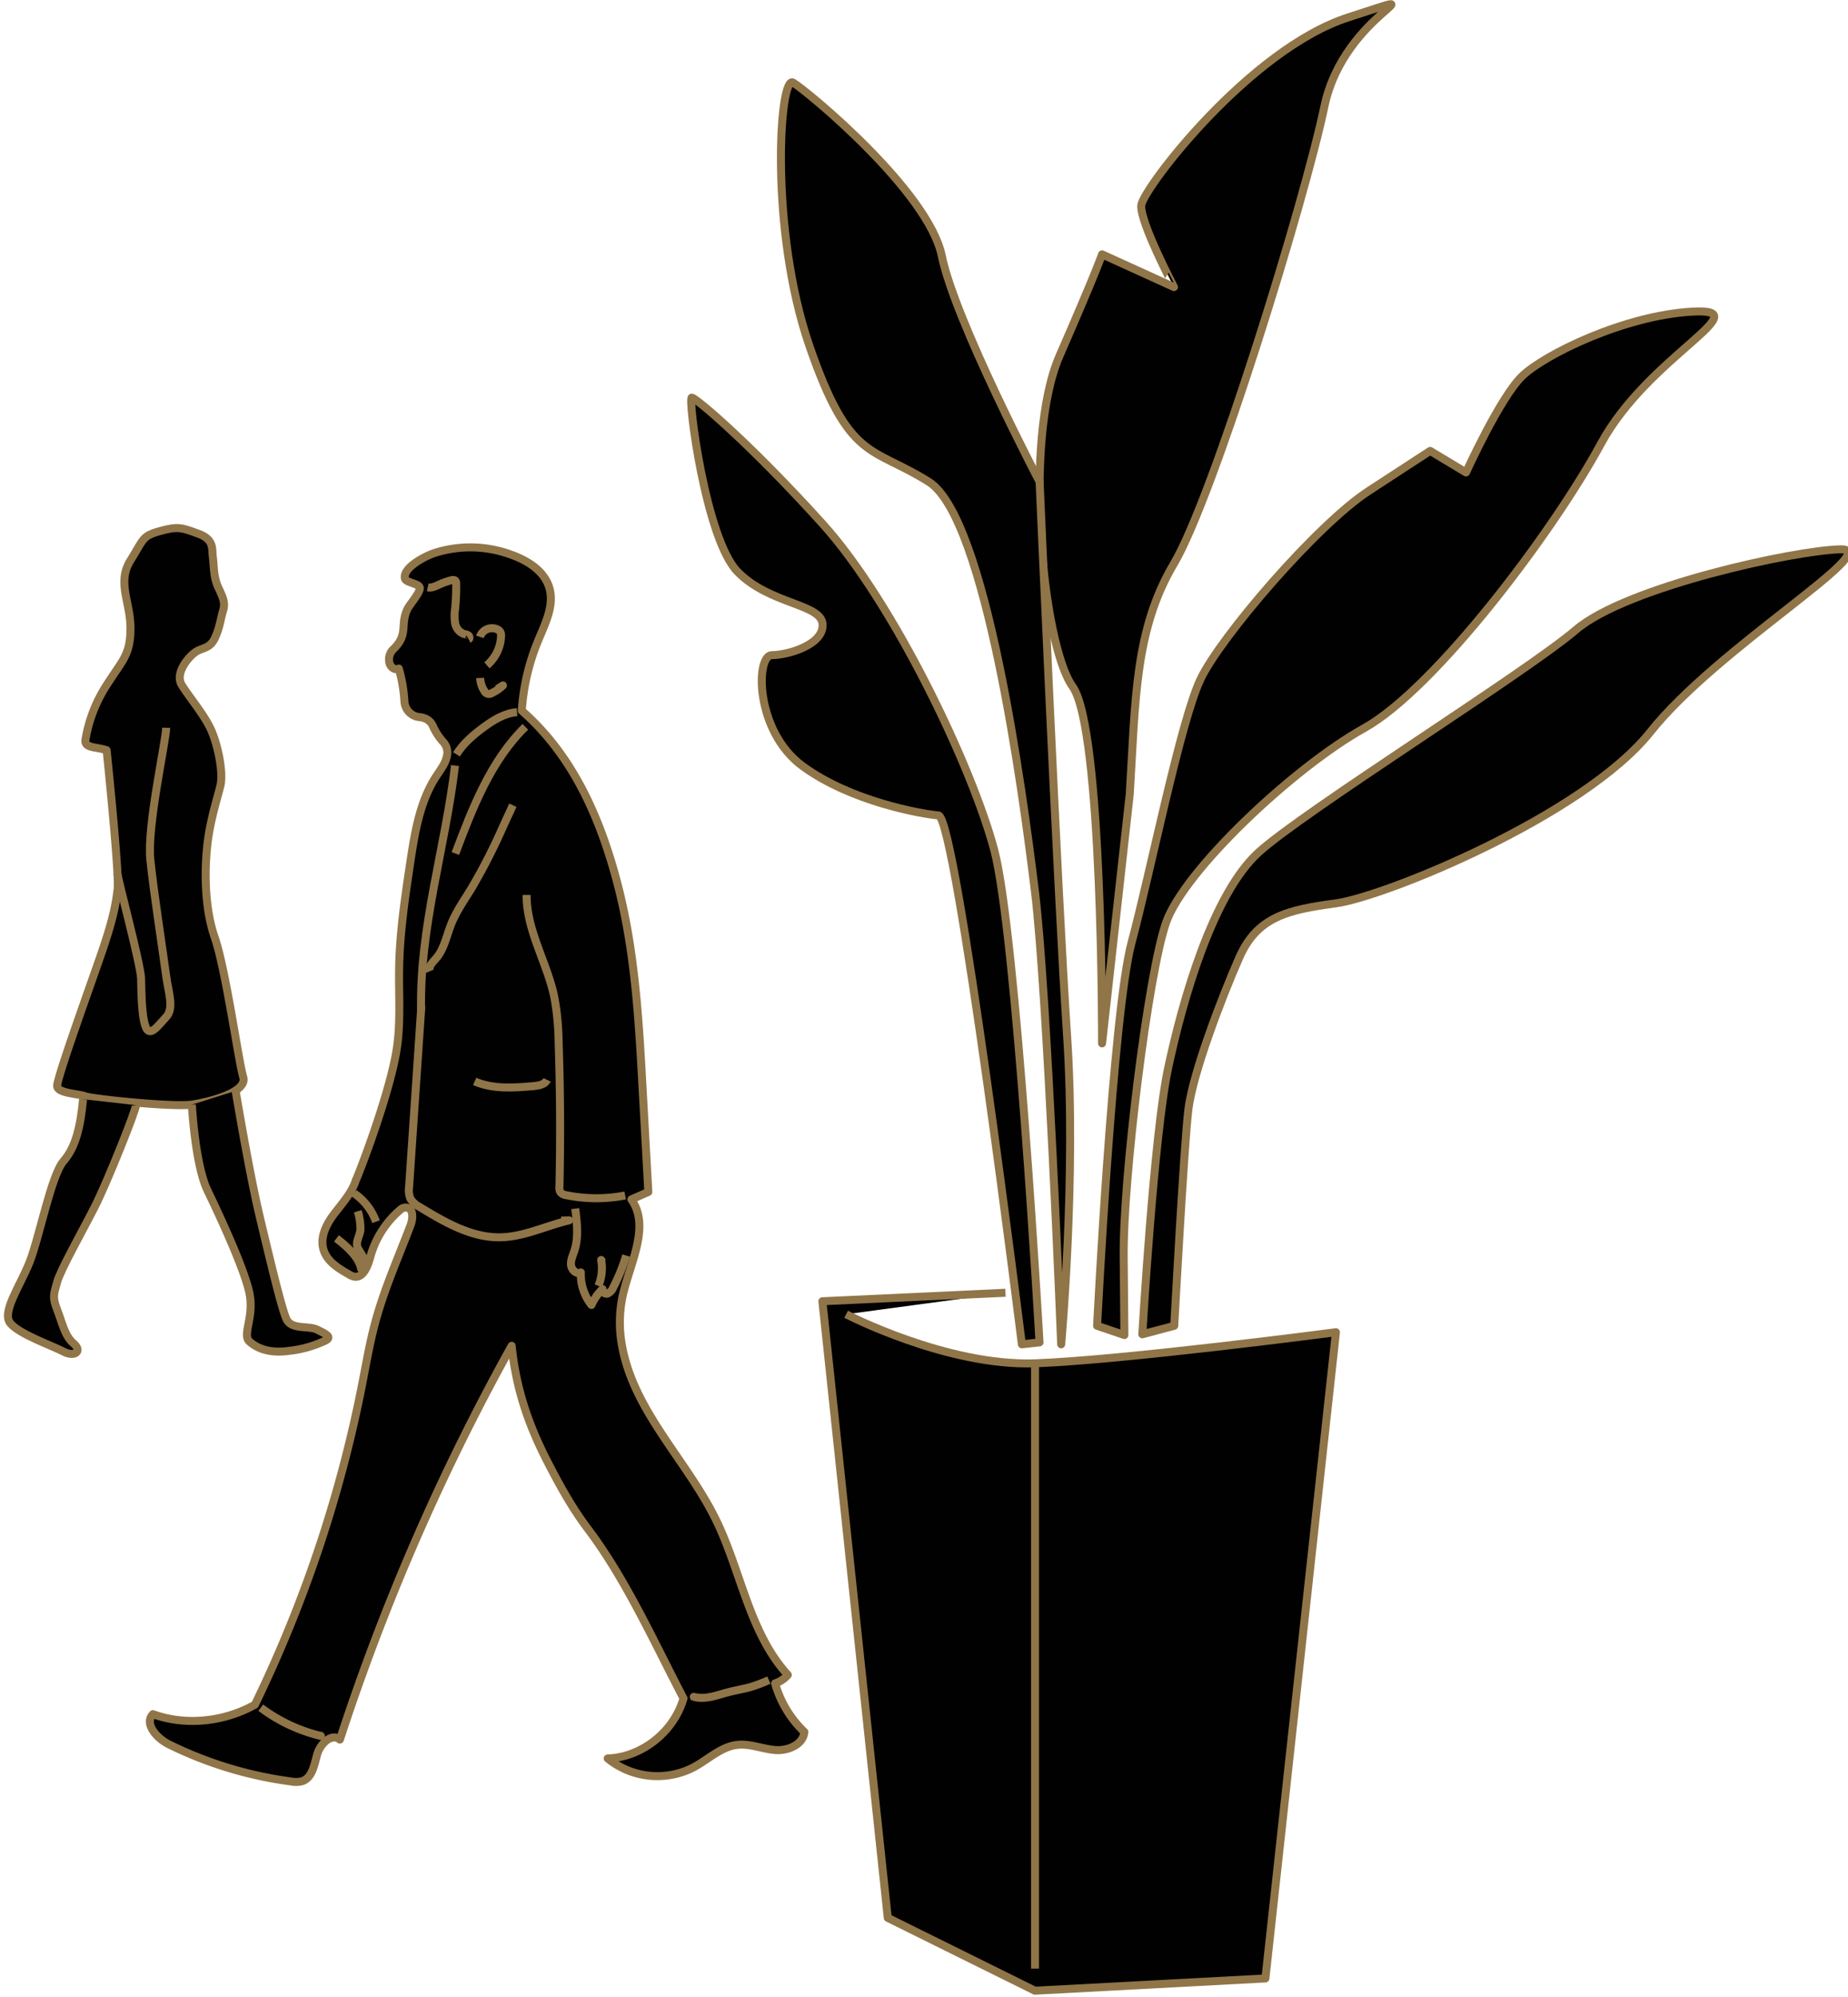 <?xml version="1.0" encoding="UTF-8"?> <svg xmlns="http://www.w3.org/2000/svg" id="Layer_1" data-name="Layer 1" viewBox="0 0 654.3 706.75"><defs><style>.cls-1{fill:#010101;}.cls-1,.cls-2{stroke:#907548;stroke-linejoin:round;stroke-width:2.83px;}.cls-2{fill:none;}</style></defs><path class="cls-1" d="M356,457.45l-64.83,3,23.15,218.19,52.1,25.78,81.61-4.34L473,471.41s-75.25,9.88-106.5,11-66.92-17.36-66.92-17.36"></path><line class="cls-2" x1="366.46" y1="482.45" x2="366.46" y2="696.62"></line><path class="cls-1" d="M390.19,369.2s.29-111.33-10.42-126.24-17.66-87.25-4.63-117.06S390.19,90,390.19,90l25.47,11.58S403.5,78.43,404.08,72.64s38.2-55.27,73.51-66.56S476,3.89,468.91,37.69,429.55,176,415.66,199.41,402.05,247.45,400,281Z"></path><path class="cls-1" d="M375.72,475.69s-4.92-124.34-9.26-160S349.09,183.2,328.83,170.48s-28.07-7-42.25-48.06-10.71-96.08-5.79-93.19,48,38.49,52.67,61.36,34.62,79.89,34.62,79.89,6.42,146.85,9.74,196.18S375.72,475.69,375.72,475.69Z"></path><path class="cls-1" d="M368.05,475S359.8,329.93,352,300.7s-35.3-87.17-60.77-115.36-44.86-44.6-46.31-44.64,4.92,50,16.21,61.6,29.52,11.29,30.1,18.52-12.16,11-17.95,11-6.07,26.92,11,39.36,41.68,16.79,48,17.37,29.52,187.14,29.52,187.14Z"></path><path class="cls-1" d="M388.44,469.14s5.59-111,12.19-135.56,17.29-78.21,24.4-93.2,41.17-54.64,59.47-66.59,21.86-14.23,21.86-14.23l12.7,7.62s12-26.43,19.83-34.05,36.34-21.6,60.48-22.87S583.62,126,566.84,157,508.14,243.68,483,257.66s-63.79,50.5-70.15,68.83-15.25,90.4-15,118.16l.25,27.76Z"></path><path class="cls-1" d="M404.45,472.15s4.06-70.39,9.15-94.28,15.77-61.51,32-76.25S540.16,238.09,558,222.84s77.89-28.21,93.71-28.46S608,229.19,584.38,258.93,490.13,317.35,473,319.65s-27.85,4.75-34.2,19.16-16.52,41.09-18.05,53.8-5,76.53-5,76.53Z"></path><path class="cls-1" d="M37.75,265.47c-3.89-1.3-8.11-.65-7.46-3.9a50.73,50.73,0,0,1,7.46-19.14c5.68-8.93,8.44-10.71,8.44-20.12s-4.87-16.22,0-24,4-8.67,11-10.53c5.93-1.57,7.13-1.07,13,1.06,5.71,2.08,4.79,5.35,5.16,8.17.44,3.22.17,7.14,2,11s2.43,5.52,1.62,8.11-1.13,6-2.92,9.74-4.38,3.24-6.81,4.87-7.46,7.46-4.87,11.68,8,10.54,10.39,15.9,4.42,15.09,3.26,19.79-3.59,12.17-4.56,20.44-1.3,22.07,2.59,33.26,8.44,44,10.06,49.32-11.68,8.76-18.17,9.74-35.18-1.95-37.7-2.92-9.67-1-10-3.57,13.31-39.91,16.55-49.65S41,320,41.65,314.62,37.75,265.47,37.75,265.47Z"></path><path class="cls-2" d="M58.85,257.52c-.17,5.19-6.85,34.88-5.62,46.72s4.62,33.61,5.62,41.21c.71,5.45,2.89,11.32,0,14.39s-5.83,7.47-7.3,3.46-1.46-12.13-1.6-17.07-8.26-35.17-8.36-37"></path><path class="cls-1" d="M67.93,390.88s1.14,21.25,5.52,30.34,13.3,28.23,14.92,36.66-2.75,14.44,0,16.87,7.14,4.22,14,3.25a39.38,39.38,0,0,0,12-3.25c3.73-1.46,1.3-2.59-2-4.21s-9.24.16-11-3.9S95.93,447.17,92.07,431s-8.64-45-8.64-45"></path><path class="cls-1" d="M48.14,391.07c.16,1.43-10.22,27.39-14.6,36s-12.18,22.39-13.31,26.6-1.79,5.2,0,9.74,2.6,9.25,5.84,12,.33,4.93-3.57,2.87-15.57-6.11-18.82-10,3.41-13.14,6.82-21.74,7.62-30.66,12-35.69,6-12.33,6.91-21.9"></path><path class="cls-1" d="M184.75,251.49a77.64,77.64,0,0,1,5.76-24.73c2.47-6,5.77-12.32,4.05-18.55-1.63-5.89-7.33-9.63-13-11.72a41.77,41.77,0,0,0-27.73-.81c-3.59,1.21-11.24,5.24-10.47,9,.31,1.54,5,1.74,5.27,3.3s-3.64,6-4.35,7.48c-2.82,5.8.64,9-5.31,14.56a5.06,5.06,0,0,0-1.11,4.46c.27,1.54,2,2.87,3.33,2.1a53.13,53.13,0,0,1,2,11.6,5.87,5.87,0,0,0,5.15,5.55,7.31,7.31,0,0,1,2.7.75,5.06,5.06,0,0,1,2.28,2.54,20.69,20.69,0,0,0,3.61,5.53,5.57,5.57,0,0,1,1.45,3.85c-.16,3.12-2.25,5.72-3.95,8.32-5.87,9-7.61,20.08-9.22,30.78-1.83,12.22-3.67,24.49-3.89,36.85-.19,9.93.67,19.94-1,29.73-2.82,16.84-14.53,46.58-14.33,45.46-1.22,4.31-5.1,8.58-7.78,12.13s-4.94,8.07-3.71,12.38,5.22,6.71,8.93,8.84a6.11,6.11,0,0,0,2,.86c3.22.51,4.81-3.75,5.69-7a33.61,33.61,0,0,1,10.69-16.74,2.87,2.87,0,0,1,2-.71c2.66.2,2.44,3.89,1.55,6.25-4.32,11.36-9.29,22.5-12.47,34.24-1.95,7.2-3.21,14.57-4.64,21.89a463.68,463.68,0,0,1-38,113.53c-10.81,6.07-24.48,7.58-36.1,3.35-3.25,3.4,1.43,8.61,5.62,10.67A138.83,138.83,0,0,0,103,630.37a8.83,8.83,0,0,0,4.06-.11c3.54-1.24,4.23-5.89,5.28-9.56s5.09-7.57,8-5.14a793.18,793.18,0,0,1,60.82-139.34c1.55,15,5.76,27.55,12.62,40.91,4.45,8.63,8.7,16.37,14.53,24.1,13.35,17.71,23.37,40,33.69,59.74-3.41,11.85-14.75,20.84-26.84,21.27a27.9,27.9,0,0,0,30.48,3.1c5.12-2.76,9.63-7.25,15.39-7.91,4.47-.51,8.85,1.43,13.33,1.82s10-1.82,10.43-6.39a38.2,38.2,0,0,1-10.36-17.2,9.78,9.78,0,0,0,4.5-3c-13.59-14.81-16.5-36.52-25.35-54.69-10.27-21.09-29-38.29-33.28-61.44a45.09,45.09,0,0,1,.05-17.44c2.48-11.8,10.11-24.9,3.2-34.68l6-2.63-2-36c-1.33-24.35-2.68-48.9-8.77-72.48S202.9,267.34,184.75,251.49Z"></path><path class="cls-2" d="M151.44,207.83c1.4.31,2.79-.4,4.09-1a27.45,27.45,0,0,1,4.1-1.47c.59-.15,1.32-.24,1.68.26a1.56,1.56,0,0,1,.2.93,80.17,80.17,0,0,1-.36,8.77,16.92,16.92,0,0,0,0,5.22,4.87,4.87,0,0,0,3.16,3.8,4.26,4.26,0,0,1,1.51.49c.43.32.57,1.1.1,1.35"></path><path class="cls-2" d="M172.4,235.43a14.35,14.35,0,0,0,5-10.32,2.79,2.79,0,0,0-.19-1.34,2.29,2.29,0,0,0-1-1,4.53,4.53,0,0,0-6.31,2.59"></path><path class="cls-2" d="M170,239.9a9.19,9.19,0,0,0,1.49,4.61,1.83,1.83,0,0,0,2.77.66,13.71,13.71,0,0,0,3.82-2.63l-2,1.26"></path><path class="cls-2" d="M183.07,252c-4.35.32-8.26,2.73-11.8,5.32s-7.24,5.7-9.65,9.61"></path><path class="cls-2" d="M161.1,270.89c-3.42,29-12.67,57.46-12,86.68"></path><path class="cls-2" d="M186,257.19c-12.25,12-18.69,28.68-24.78,44.83"></path><path class="cls-2" d="M181.59,284.93l-3.6,7.82a204.64,204.64,0,0,1-11,21.49c-2.57,4.22-5.47,8.28-7.29,12.89-1.65,4.17-2.48,8.88-5.47,12.19-1.13,1.26-2.68,2.77-2,4.35"></path><path class="cls-2" d="M149.18,356,144.84,420a8.25,8.25,0,0,0,.41,4.05,8,8,0,0,0,3.34,3.05c8.85,5.37,18.3,10.91,28.59,10.72,8.37-.15,16.17-4.1,24.33-6l-2.81.06"></path><path class="cls-2" d="M193.71,382.11c-.83,1.7-3,2.06-4.85,2.22-7,.6-14.33,1.15-20.79-1.67"></path><path class="cls-2" d="M186.45,316.68c-.06,12.52,7.18,23.79,9.78,36A94.42,94.42,0,0,1,197.79,369q.87,25.49.28,51a3.28,3.28,0,0,0,.28,1.76,3.12,3.12,0,0,0,2.19,1.17,53,53,0,0,0,20.81.08"></path><path class="cls-2" d="M203.66,427.67c.64,5,1.26,10.21-.32,15-.54,1.63-1.35,3.27-1.16,5s2,3.37,3.47,2.59a17.52,17.52,0,0,0,3.76,11.5,18.24,18.24,0,0,1,3.92-5.62c-.42.92.83,1.88,1.79,1.59a3.89,3.89,0,0,0,2-2.15,65.32,65.32,0,0,0,4.58-11.31"></path><path class="cls-2" d="M213.31,446.48l-.46-.63a16.08,16.08,0,0,1-1,9.17"></path><path class="cls-2" d="M119.13,438.21c3.25,2.47,8.08,6.65,8.7,10.73,3.66-2-1-5.89-1.39-8.11-.33-1.81,1-3.77,1.17-5.61a20.94,20.94,0,0,0-.94-6.61"></path><path class="cls-2" d="M124.82,421c-.21.63.42,1.2,1,1.58a20.55,20.55,0,0,1,7.32,9.72"></path><path class="cls-2" d="M92.33,604.27a57.74,57.74,0,0,0,21.28,10l-.6-.4"></path><path class="cls-2" d="M272.24,594.51a57.25,57.25,0,0,1-6.27,2.38c-2.59.76-5.26,1.17-7.87,1.84-4.12,1.07-8.36,2.82-12.46,1.7l.39.65"></path></svg> 